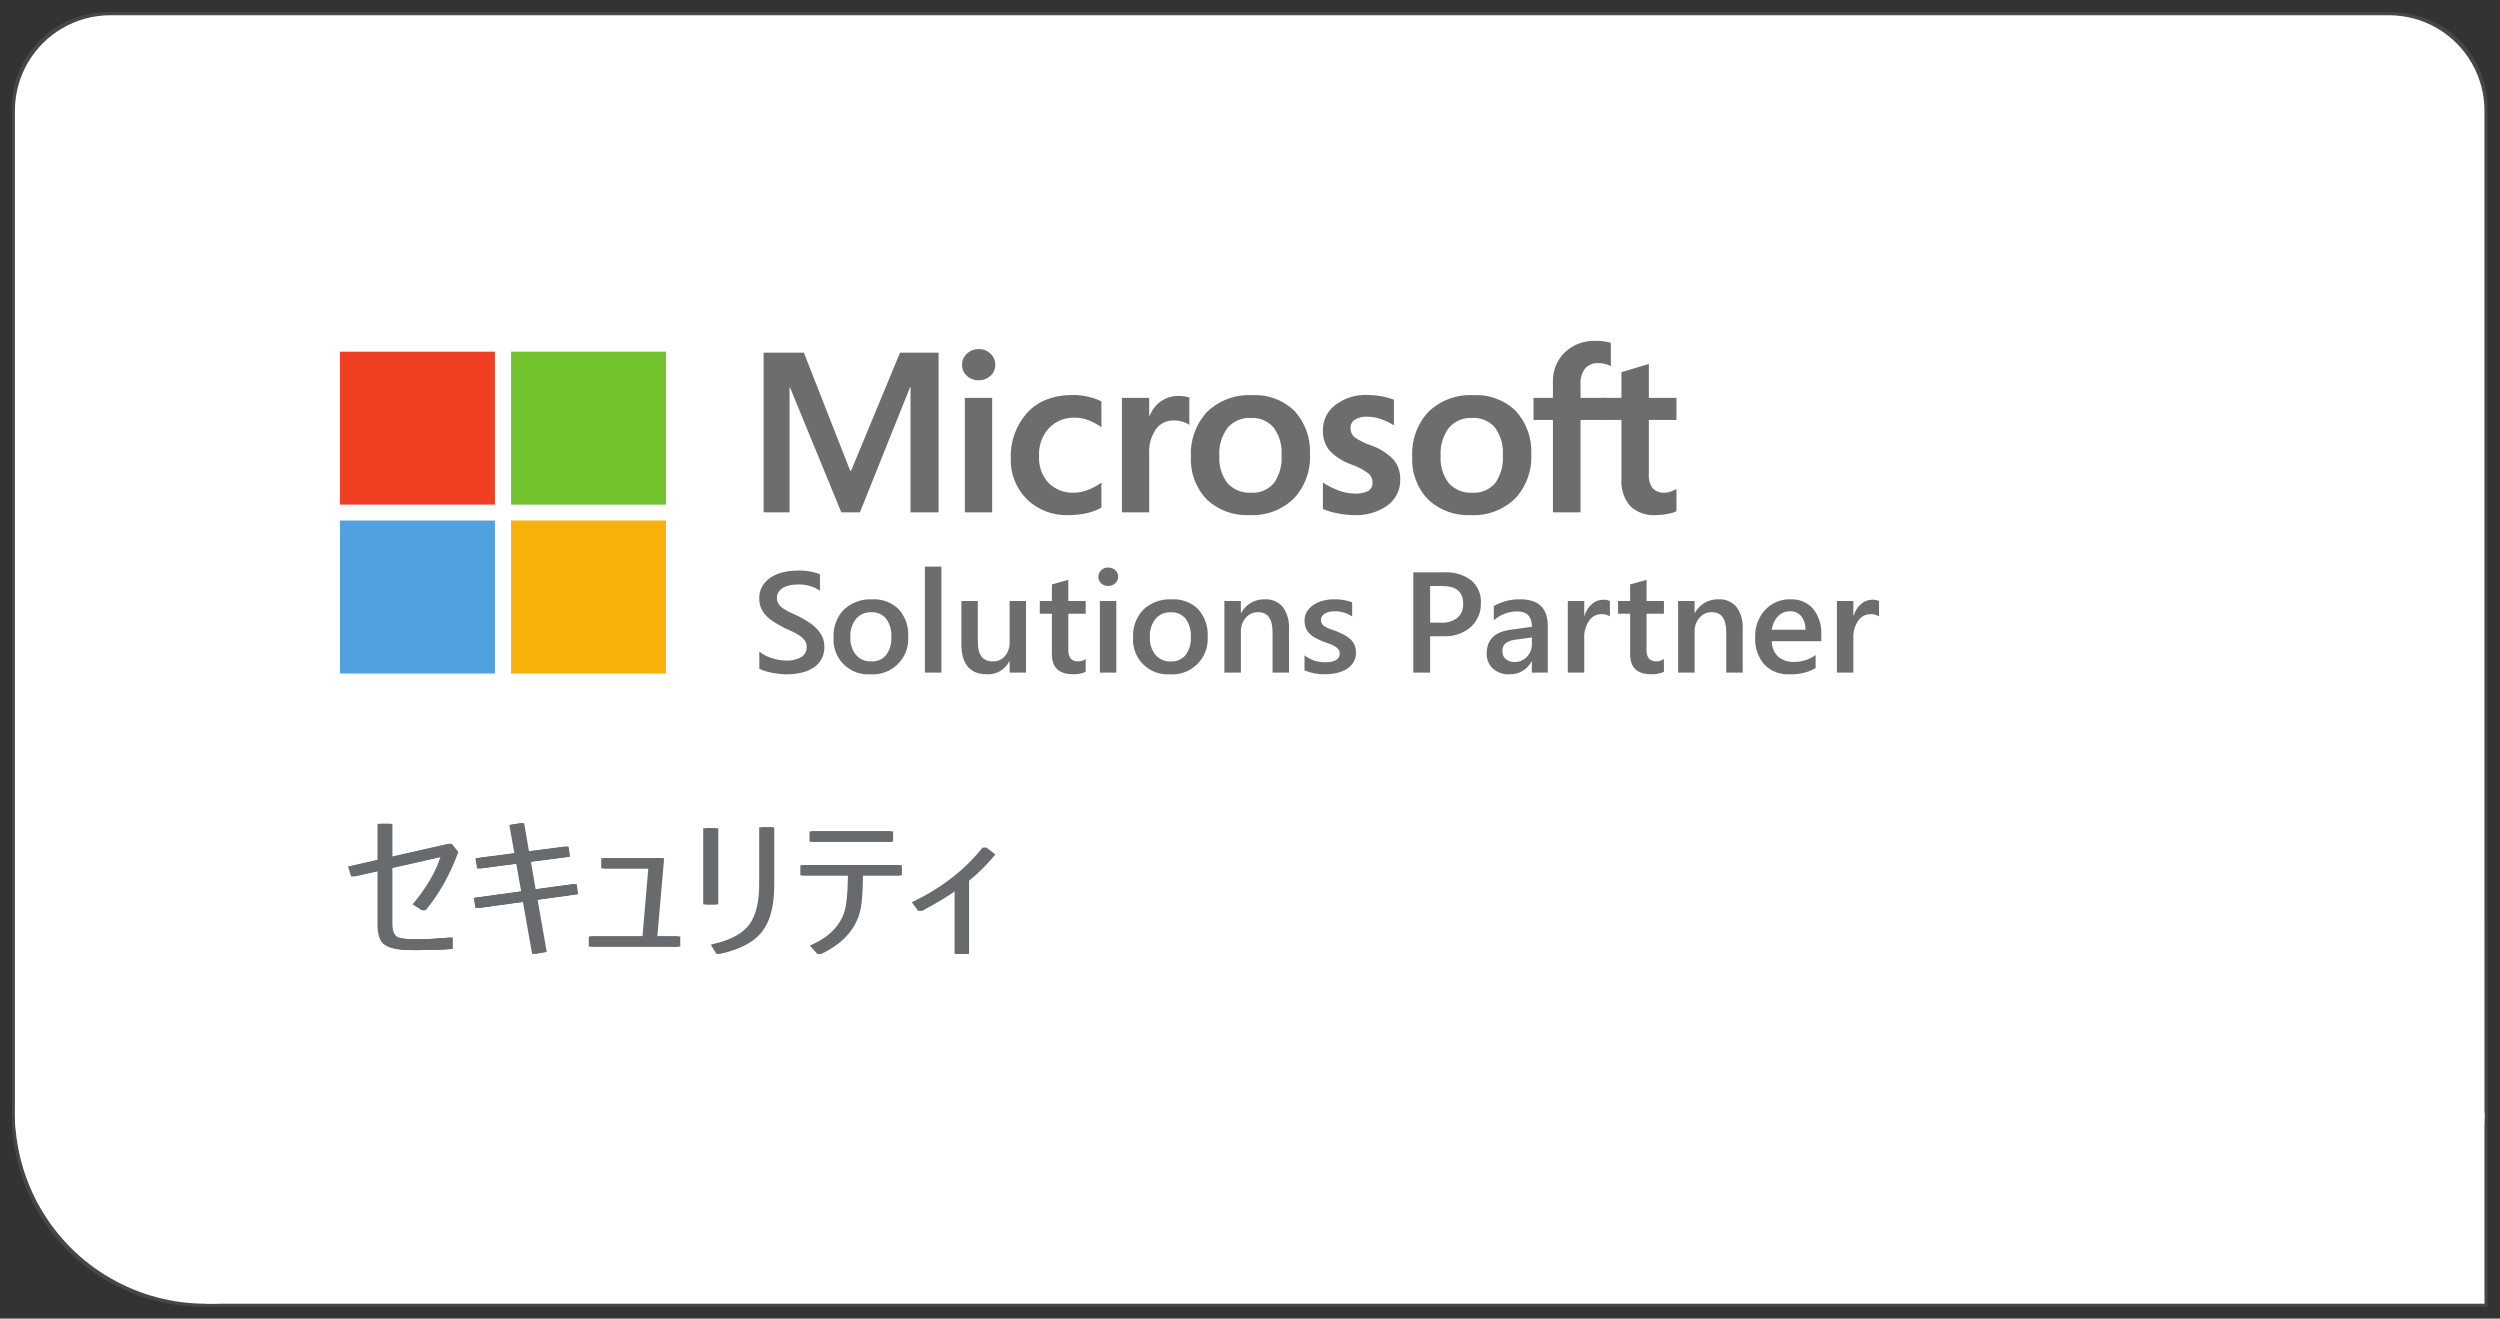 <svg xmlns:dc="http://purl.org/dc/elements/1.1/" xmlns:cc="http://creativecommons.org/ns#" xmlns:rdf="http://www.w3.org/1999/02/22-rdf-syntax-ns#" xmlns:svg="http://www.w3.org/2000/svg" xmlns="http://www.w3.org/2000/svg" viewBox="0 0 558.667 294.667" height="294.667" width="558.667" xml:space="preserve" id="svg2"><rect x="0" y="0" width="558.667" height="294.667" fill="#333333" stroke="none"/><defs id="defs6"><clipPath id="clipPath32" clipPathUnits="userSpaceOnUse"><path id="path30" d="m 570,1080 h 2580 v 559.152 H 570 Z"></path></clipPath></defs><g transform="matrix(1.333,0,0,-1.333,0,294.667)" id="g10"><g transform="scale(0.1)" id="g12"><path id="path14" style="fill:#45484b;fill-opacity:1;fill-rule:nonzero;stroke:none" d="m 4010,180 c 28.09,0 55.68,7.395 80,21.438 24.32,14.042 44.52,34.238 58.56,58.562 14.05,24.324 21.44,51.914 21.44,80 v 1690 c 0,28.09 -7.39,55.68 -21.44,80 -14.04,24.32 -34.24,44.52 -58.56,58.56 -24.32,14.05 -51.91,21.44 -80,21.44 H 180 c -28.086,0 -55.676,-7.39 -80,-21.44 C 75.676,2154.52 55.48,2134.32 41.438,2110 27.395,2085.68 20,2058.09 20,2030 V 340 C 20,311.914 27.395,284.324 41.438,260 55.48,235.676 75.676,215.48 100,201.438 124.324,187.395 151.914,180 180,180"></path><path id="path16" style="fill:#45484b;fill-opacity:1;fill-rule:nonzero;stroke:none" d="M 340,20 H 4170 V 660 H 340 Z"></path><path id="path18" style="fill:#45484b;fill-opacity:1;fill-rule:nonzero;stroke:none" d="m 660,340 c 0,56.172 -14.785,111.355 -42.871,160 C 589.043,548.645 548.645,589.043 500,617.129 451.355,645.215 396.172,660 340,660 283.828,660 228.645,645.215 180,617.129 131.355,589.043 90.957,548.645 62.871,500 34.785,451.355 20,396.172 20,340 20,283.828 34.785,228.645 62.871,180 90.957,131.355 131.355,90.957 180,62.871 228.645,34.785 283.828,20 340,20 396.172,20 451.355,34.785 500,62.871 548.645,90.957 589.043,131.355 617.129,180 645.215,228.645 660,283.828 660,340"></path><path id="path20" style="fill:#ffffff;fill-opacity:1;fill-rule:nonzero;stroke:none" d="m 4005,180 c 28.09,0 55.68,7.395 80,21.438 24.32,14.042 44.52,34.238 58.56,58.562 14.05,24.324 21.44,51.914 21.44,80 v 1685 c 0,28.09 -7.39,55.68 -21.44,80 -14.04,24.32 -34.24,44.52 -58.56,58.56 -24.32,14.05 -51.91,21.44 -80,21.44 H 185 c -28.086,0 -55.676,-7.39 -80,-21.44 C 80.676,2149.52 60.48,2129.32 46.438,2105 32.395,2080.68 25,2053.09 25,2025 V 340 C 25,311.914 32.395,284.324 46.438,260 60.48,235.676 80.676,215.48 105,201.438 129.324,187.395 156.914,180 185,180"></path><path id="path22" style="fill:#ffffff;fill-opacity:1;fill-rule:nonzero;stroke:none" d="M 345,25 H 4165 V 345 H 345 Z"></path><path id="path24" style="fill:#ffffff;fill-opacity:1;fill-rule:nonzero;stroke:none" d="m 665,345 c 0,56.172 -14.785,111.355 -42.871,160 C 594.043,553.645 553.645,594.043 505,622.129 456.355,650.215 401.172,665 345,665 288.828,665 233.645,650.215 185,622.129 136.355,594.043 95.957,553.645 67.871,505 39.785,456.355 25,401.172 25,345 25,288.828 39.785,233.645 67.871,185 95.957,136.355 136.355,95.957 185,67.871 233.645,39.785 288.828,25 345,25 401.172,25 456.355,39.785 505,67.871 553.645,95.957 594.043,136.355 622.129,185 650.215,233.645 665,288.828 665,345"></path><g id="g26"><g clip-path="url(#clipPath32)" id="g28"><path id="path34" style="fill:#6c6d6f;fill-opacity:1;fill-rule:nonzero;stroke:none" d="m 1573.5,1619.32 v -267.61 h -47.06 v 209.76 h -0.75 l -84.1,-209.76 h -31.19 l -86.18,209.76 h -0.57 v -209.76 h -43.5 v 267.61 h 67.47 l 77.86,-198.37 h 1.14 l 82.21,198.37 h 64.67"></path><path id="path36" style="fill:#6c6d6f;fill-opacity:1;fill-rule:nonzero;stroke:none" d="m 1663.27,1351.72 h -45.74 v 191.83 h 45.74 v -191.83 m -50.45,247.26 c -0.14,7.16 2.87,14.02 8.22,18.76 5.29,4.97 12.31,7.68 19.56,7.56 7.44,0.24 14.65,-2.56 20,-7.74 5.14,-4.79 8.02,-11.54 7.94,-18.57 0.13,-7.04 -2.85,-13.8 -8.13,-18.47 -5.4,-4.97 -12.52,-7.64 -19.85,-7.46 -7.32,-0.18 -14.42,2.53 -19.75,7.55 -5.19,4.69 -8.1,11.39 -8,18.38"></path><path id="path38" style="fill:#6c6d6f;fill-opacity:1;fill-rule:nonzero;stroke:none" d="m 1801.24,1384.56 c 7.72,0.19 15.34,1.76 22.49,4.66 8.08,3.06 15.72,7.2 22.68,12.32 v -42 c -7.79,-4.3 -16.17,-7.44 -24.86,-9.34 -10.02,-2.2 -20.26,-3.26 -30.52,-3.18 -25.94,-1.03 -51.16,8.65 -69.73,26.78 -18.01,18.12 -27.72,42.87 -26.84,68.4 -1.05,27.99 8.77,55.31 27.4,76.23 18.27,20 44.16,30 77.67,30 8.77,-0.02 17.5,-1.12 26,-3.27 7.26,-1.62 14.28,-4.16 20.89,-7.55 v -43.3 c -6.66,4.89 -13.94,8.87 -21.64,11.85 -7.21,2.77 -14.87,4.2 -22.59,4.2 -16.36,0.67 -32.23,-5.64 -43.66,-17.36 -11.54,-12.78 -17.53,-29.63 -16.63,-46.84 -1,-16.65 4.77,-33 16,-45.35 11.58,-11.19 27.3,-17.07 43.38,-16.22"></path><path id="path40" style="fill:#6c6d6f;fill-opacity:1;fill-rule:nonzero;stroke:none" d="m 1976.63,1546.72 c 3.29,0.03 6.58,-0.22 9.83,-0.75 2.51,-0.39 4.97,-1.01 7.37,-1.86 v -45.73 c -3.24,2.16 -6.77,3.82 -10.49,4.96 -5.41,1.67 -11.06,2.46 -16.72,2.34 -11.15,0.03 -21.67,-5.15 -28.44,-14 -8.72,-12.61 -12.83,-27.82 -11.63,-43.09 v -96.86 h -45.74 v 191.85 h 45.74 v -30.22 h 0.75 c 3.72,9.87 10.3,18.42 18.9,24.53 8.96,6.07 19.61,9.18 30.43,8.87"></path><path id="path42" style="fill:#6c6d6f;fill-opacity:1;fill-rule:nonzero;stroke:none" d="m 2044.12,1446.32 c -1.13,-16.47 3.78,-32.78 13.8,-45.91 10.11,-10.96 24.62,-16.79 39.5,-15.86 14.45,-0.94 28.51,4.93 38,15.86 9.62,13.7 14.21,30.31 13,47 1.22,16.7 -3.58,33.28 -13.52,46.75 -9.56,10.76 -23.52,16.57 -37.89,15.77 -14.85,0.81 -29.24,-5.28 -39,-16.5 -10.07,-13.57 -14.99,-30.27 -13.89,-47.13 m -47.64,-1.46 c -1.46,27.77 8.35,54.96 27.22,75.39 20.25,19.36 47.63,29.43 75.6,27.81 26.44,1.51 52.28,-8.22 71.16,-26.79 17.78,-19.76 26.99,-45.77 25.61,-72.32 1.38,-27.42 -8.45,-54.23 -27.22,-74.27 -19.81,-19.07 -46.63,-29.07 -74.09,-27.62 -26.48,-1.36 -52.37,8.1 -71.72,26.23 -18.36,19.16 -27.97,45.06 -26.55,71.57"></path><path id="path44" style="fill:#6c6d6f;fill-opacity:1;fill-rule:nonzero;stroke:none" d="m 2264.08,1493.16 c -0.3,-5.75 1.99,-11.33 6.24,-15.21 8.47,-5.94 17.77,-10.63 27.59,-13.9 14.63,-4.83 27.84,-13.19 38.46,-24.35 7.46,-9.25 11.38,-20.86 11.06,-32.75 0.48,-17.06 -7.39,-33.29 -21.07,-43.49 -16.61,-11.73 -36.69,-17.51 -57,-16.42 -8.99,0.1 -17.94,1.07 -26.74,2.89 -8.52,1.56 -16.86,4.03 -24.85,7.37 v 44.42 c 8.3,-5.71 17.32,-10.29 26.83,-13.61 8.35,-3.12 17.17,-4.81 26.08,-5 7.86,-0.52 15.73,0.96 22.87,4.28 4.99,3 7.85,8.57 7.37,14.38 0.03,6.16 -2.8,11.98 -7.66,15.77 -8.91,6.3 -18.67,11.3 -29,14.84 -13.7,4.81 -26.02,12.88 -35.91,23.5 -7.32,9.49 -11.06,21.25 -10.58,33.23 -0.28,16.73 7.49,32.59 20.88,42.64 15.57,11.67 34.71,17.57 54.15,16.7 7.67,-0.08 15.33,-0.82 22.87,-2.23 7.24,-1.16 14.33,-3.1 21.16,-5.79 v -42.96 c -6.62,4.26 -13.72,7.71 -21.16,10.26 -7.69,2.8 -15.81,4.25 -24,4.29 -7.12,0.43 -14.2,-1.31 -20.31,-5 -4.67,-3.01 -7.43,-8.25 -7.28,-13.81"></path><path id="path46" style="fill:#6c6d6f;fill-opacity:1;fill-rule:nonzero;stroke:none" d="m 2415.11,1446.32 c -1.13,-16.47 3.78,-32.78 13.8,-45.91 10.11,-10.96 24.62,-16.79 39.5,-15.86 14.45,-0.94 28.51,4.93 38,15.86 9.62,13.7 14.21,30.31 13,47 1.22,16.7 -3.58,33.28 -13.52,46.75 -9.56,10.76 -23.52,16.57 -37.89,15.77 -14.85,0.81 -29.24,-5.28 -39,-16.5 -10.07,-13.57 -14.99,-30.27 -13.89,-47.13 m -47.64,-1.46 c -1.47,27.77 8.34,54.96 27.21,75.39 20.25,19.36 47.63,29.43 75.6,27.81 26.44,1.51 52.28,-8.22 71.16,-26.79 17.78,-19.76 26.99,-45.77 25.61,-72.32 1.38,-27.42 -8.44,-54.23 -27.21,-74.27 -19.81,-19.07 -46.63,-29.07 -74.09,-27.62 -26.48,-1.36 -52.37,8.1 -71.72,26.23 -18.36,19.16 -27.97,45.06 -26.55,71.57"></path><path id="path48" style="fill:#6c6d6f;fill-opacity:1;fill-rule:nonzero;stroke:none" d="m 2674.39,1639.11 c 4.92,0.03 9.84,-0.25 14.73,-0.84 3.85,-0.47 7.65,-1.31 11.34,-2.53 v -39 c -2.54,1.3 -5.2,2.36 -7.93,3.18 -4.21,1.3 -8.6,1.93 -13,1.87 -8.33,0.51 -16.44,-2.75 -22.11,-8.87 -5.68,-7.51 -8.43,-16.83 -7.75,-26.22 v -23.15 h 43.28 v -36.94 h -43.28 v -154.9 h -46.35 v 154.9 h -32.5 v 36.94 h 32.5 v 26.69 c -0.63,18.59 6.61,36.58 19.94,49.55 13.75,13.06 32.18,20.02 51.13,19.32"></path><path id="path50" style="fill:#6c6d6f;fill-opacity:1;fill-rule:nonzero;stroke:none" d="m 2791.18,1384.55 c 3.26,0.12 6.49,0.75 9.55,1.88 3.41,1.09 6.68,2.6 9.73,4.47 v -37.33 c -4.59,-2.16 -9.46,-3.66 -14.46,-4.48 -6.56,-1.35 -13.24,-2.03 -19.94,-2.05 -15.95,-1.22 -31.68,4.3 -43.37,15.21 -10.56,12.83 -15.75,29.25 -14.46,45.82 v 98.54 h -31.94 v 37 h 31.94 v 43.05 l 45.92,13.81 v -56.92 h 46.3 v -37 h -46.3 v -89.74 c -0.85,-8.84 1.46,-17.7 6.52,-25 5.46,-5.28 12.94,-7.93 20.51,-7.27"></path><path id="path52" style="fill:#6c6d6f;fill-opacity:1;fill-rule:nonzero;stroke:none" d="m 1272.95,1089.64 v 28.74 c 2.83,-2.5 5.96,-4.62 9.32,-6.34 3.68,-1.9 7.51,-3.49 11.46,-4.75 3.97,-1.27 8.01,-2.27 12.11,-3 3.68,-0.66 7.42,-1.02 11.16,-1.05 9.23,-0.63 18.44,1.4 26.54,5.87 5.72,3.71 9.04,10.18 8.73,16.99 0.09,3.68 -0.93,7.29 -2.91,10.38 -2.18,3.16 -4.95,5.88 -8.14,8 -3.9,2.67 -8.01,5.01 -12.29,7 -4.71,2.23 -9.76,4.56 -15.14,7 -5.78,3.06 -11.17,6.15 -16.16,9.26 -4.74,2.92 -9.1,6.4 -13,10.37 -3.64,3.73 -6.58,8.08 -8.67,12.84 -2.21,5.32 -3.28,11.03 -3.15,16.77 -0.18,7.24 1.7,14.37 5.41,20.58 3.6,5.83 8.48,10.75 14.25,14.42 6.19,3.92 13,6.77 20.13,8.44 7.53,1.84 15.25,2.77 23,2.77 13.26,0.77 26.54,-1.28 38.95,-6 v -27.57 c -11.03,7.28 -24.09,10.89 -37.29,10.32 -4.21,0 -8.4,-0.39 -12.53,-1.16 -3.9,-0.7 -7.67,-2.01 -11.16,-3.88 -3.15,-1.68 -5.88,-4.05 -8,-6.92 -2.11,-2.97 -3.19,-6.55 -3.09,-10.2 -0.09,-3.39 0.73,-6.75 2.38,-9.73 1.78,-2.95 4.14,-5.5 6.94,-7.5 3.51,-2.54 7.25,-4.76 11.16,-6.63 4.39,-2.14 9.48,-4.48 15.26,-7 5.94,-3.05 11.54,-6.26 16.81,-9.62 5.03,-3.18 9.69,-6.91 13.89,-11.14 3.91,-3.94 7.12,-8.52 9.5,-13.54 2.4,-5.31 3.6,-11.1 3.5,-16.93 0.67,-14.61 -6.75,-28.39 -19.3,-35.89 -6.27,-3.83 -13.17,-6.53 -20.37,-8 -8.01,-1.67 -16.17,-2.49 -24.35,-2.45 -2.85,0 -6.35,0.21 -10.51,0.63 -4.16,0.43 -8.42,1.06 -12.77,1.89 -4.17,0.77 -8.29,1.78 -12.35,3 -3.29,0.91 -6.44,2.26 -9.38,4"></path><path id="path54" style="fill:#6c6d6f;fill-opacity:1;fill-rule:nonzero;stroke:none" d="m 1460.51,1184.14 c -9.78,0.44 -19.2,-3.68 -25.53,-11.14 -6.7,-8.79 -10.03,-19.69 -9.38,-30.73 -0.61,-10.73 2.77,-21.32 9.5,-29.72 6.4,-7.26 15.74,-11.24 25.42,-10.84 9.55,-0.57 18.8,3.39 25,10.67 6.34,8.81 9.43,19.55 8.73,30.37 0.7,10.91 -2.39,21.72 -8.73,30.61 -6.16,7.35 -15.43,11.35 -25,10.79 m -1.35,-104.01 c -31.88,-2.21 -59.52,21.84 -61.73,53.72 -0.18,2.57 -0.19,5.15 -0.02,7.73 -1.02,17.5 5.33,34.64 17.52,47.25 12.82,11.77 29.82,17.89 47.2,17 16.48,0.98 32.61,-5.02 44.44,-16.53 11.18,-12.56 16.9,-29.06 15.91,-45.85 2.3,-32.67 -22.33,-61.02 -55.01,-63.32 -2.76,-0.19 -5.52,-0.19 -8.28,0"></path><path id="path56" style="fill:#6c6d6f;fill-opacity:1;fill-rule:nonzero;stroke:none" d="m 1550.49,1082.96 h 27.672 v 177.77 H 1550.49 Z"></path><path id="path58" style="fill:#6c6d6f;fill-opacity:1;fill-rule:nonzero;stroke:none" d="m 1720.07,1082.96 h -27.55 v 19 h -0.47 c -7.05,-13.98 -21.65,-22.52 -37.29,-21.81 -28.74,0 -43.11,17.05 -43.11,51.14 v 71.75 h 27.55 v -68.95 c 0,-21.57 8.43,-32.37 25.29,-32.37 7.71,-0.19 15.09,3.08 20.13,8.91 5.47,6.52 8.29,14.85 7.9,23.34 v 69.07 h 27.55 v -120.08"></path><path id="path60" style="fill:#6c6d6f;fill-opacity:1;fill-rule:nonzero;stroke:none" d="m 1820.07,1084.25 c -6.69,-2.92 -13.96,-4.29 -21.26,-4 -23.59,0 -35.39,11.18 -35.39,33.54 v 67.91 h -20.3 v 21.34 h 20.31 v 27.8 l 27.55,7.73 v -35.53 h 29.09 v -21.34 h -29.09 v -60 c -0.49,-5.38 0.9,-10.76 3.92,-15.24 3.47,-3.37 8.25,-5.05 13.07,-4.57 4.38,-0.09 8.65,1.32 12.11,4 l -0.01,-21.64"></path><path id="path62" style="fill:#6c6d6f;fill-opacity:1;fill-rule:nonzero;stroke:none" d="m 1871.41,1082.96 h -27.55 v 120.08 h 27.55 v -120.08 m -13.69,145.28 c -4.27,-0.09 -8.42,1.47 -11.58,4.35 -3.15,2.77 -4.92,6.8 -4.81,11 -0.1,4.23 1.66,8.3 4.81,11.13 3.13,2.94 7.29,4.54 11.58,4.46 4.38,0.1 8.64,-1.5 11.87,-4.46 3.18,-2.81 4.96,-6.89 4.87,-11.13 0.03,-4.16 -1.75,-8.12 -4.87,-10.86 -3.21,-3 -7.48,-4.61 -11.87,-4.51"></path><path id="path64" style="fill:#6c6d6f;fill-opacity:1;fill-rule:nonzero;stroke:none" d="m 1962.58,1184.14 c -9.77,0.44 -19.2,-3.68 -25.53,-11.14 -6.7,-8.79 -10.03,-19.69 -9.38,-30.73 -0.61,-10.73 2.77,-21.32 9.5,-29.72 6.4,-7.26 15.75,-11.24 25.42,-10.84 9.55,-0.57 18.81,3.39 25,10.67 6.34,8.81 9.43,19.55 8.73,30.37 0.7,10.91 -2.39,21.72 -8.73,30.61 -6.16,7.35 -15.43,11.35 -25,10.79 m -1.33,-104.01 c -31.88,-2.21 -59.52,21.84 -61.73,53.72 -0.18,2.57 -0.19,5.15 -0.02,7.73 -1.02,17.5 5.33,34.64 17.52,47.25 12.82,11.77 29.82,17.89 47.2,17 16.47,0.98 32.59,-5.02 44.42,-16.53 11.18,-12.56 16.9,-29.06 15.91,-45.85 2.29,-32.67 -22.34,-61.02 -55.01,-63.32 -2.76,-0.19 -5.52,-0.19 -8.28,0"></path><path id="path66" style="fill:#6c6d6f;fill-opacity:1;fill-rule:nonzero;stroke:none" d="m 2160.89,1082.96 h -27.55 v 67.67 c 0,22.43 -8.04,33.64 -24.11,33.64 -7.98,0.19 -15.61,-3.23 -20.78,-9.32 -5.58,-6.53 -8.51,-14.92 -8.2,-23.5 v -68.49 h -27.67 v 120.08 h 27.63 v -19.93 h 0.47 c 7.8,14.41 23.05,23.21 39.43,22.75 11.53,0.72 22.73,-3.98 30.28,-12.73 7.64,-10.67 11.33,-23.66 10.45,-36.75 l 0.05,-73.42"></path><path id="path68" style="fill:#6c6d6f;fill-opacity:1;fill-rule:nonzero;stroke:none" d="m 2186.9,1086.71 v 25.22 c 9.75,-7.56 21.74,-11.65 34.08,-11.62 16.63,0 24.94,4.85 24.94,14.55 0.08,2.5 -0.67,4.96 -2.14,7 -1.58,2.05 -3.53,3.78 -5.76,5.09 -2.7,1.63 -5.57,2.97 -8.55,4 -3.29,1.18 -6.95,2.52 -11,4 -4.62,1.79 -9.12,3.87 -13.47,6.23 -3.7,1.94 -7.07,4.45 -10,7.43 -2.62,2.71 -4.66,5.93 -6,9.44 -1.41,3.95 -2.09,8.12 -2,12.31 -0.11,5.4 1.33,10.71 4.15,15.3 2.85,4.5 6.66,8.3 11.16,11.14 4.9,3.11 10.28,5.41 15.91,6.81 6.02,1.53 12.2,2.3 18.41,2.28 10.27,0.18 20.49,-1.51 30.16,-5 v -23.8 c -8.7,5.82 -18.98,8.85 -29.45,8.68 -3.18,0.03 -6.35,-0.32 -9.44,-1.06 -2.54,-0.59 -4.96,-1.58 -7.19,-2.94 -1.86,-1.13 -3.45,-2.67 -4.63,-4.5 -1.11,-1.74 -1.69,-3.75 -1.67,-5.81 -0.07,-2.3 0.51,-4.58 1.67,-6.57 1.25,-1.94 2.93,-3.57 4.92,-4.75 2.48,-1.51 5.11,-2.77 7.84,-3.75 3.05,-1.13 6.55,-2.36 10.51,-3.69 4.79,-1.91 9.49,-4.06 14.07,-6.45 3.87,-1.98 7.44,-4.48 10.63,-7.44 2.88,-2.71 5.19,-5.98 6.77,-9.61 1.68,-4.12 2.48,-8.55 2.37,-13 0.13,-5.61 -1.35,-11.15 -4.27,-15.95 -2.89,-4.57 -6.79,-8.42 -11.4,-11.26 -5.08,-3.1 -10.64,-5.34 -16.45,-6.61 -6.45,-1.48 -13.04,-2.21 -19.65,-2.18 -11.86,-0.28 -23.64,1.96 -34.56,6.57"></path><path id="path70" style="fill:#6c6d6f;fill-opacity:1;fill-rule:nonzero;stroke:none" d="m 2397.45,1228.13 v -61.43 h 18.29 c 9.93,-0.7 19.77,2.26 27.67,8.32 6.52,5.99 10.01,14.61 9.5,23.45 0,19.78 -11.64,29.66 -34.91,29.66 h -20.55 m 0,-84.18 v -61 h -28.15 v 168.16 h 51.66 c 16.28,1.03 32.4,-3.75 45.49,-13.48 10.99,-9.47 16.95,-23.51 16.15,-38 0.49,-15.18 -5.67,-29.83 -16.87,-40.11 -12.62,-10.89 -28.96,-16.47 -45.6,-15.59 l -22.68,0.02"></path><path id="path72" style="fill:#6c6d6f;fill-opacity:1;fill-rule:nonzero;stroke:none" d="m 2568.11,1141.96 -25.53,-3.51 c -6.32,-0.49 -12.44,-2.44 -17.88,-5.7 -4.34,-3.53 -6.6,-9.03 -6,-14.6 -0.13,-4.78 1.89,-9.36 5.52,-12.49 4.15,-3.4 9.43,-5.13 14.79,-4.86 7.88,-0.21 15.47,2.97 20.84,8.74 5.55,5.96 8.52,13.87 8.25,22 l 0.01,10.42 m 26.6,-59 h -26.72 v 18.76 h -0.47 c -7.16,-13.67 -21.5,-22.04 -36.93,-21.58 -10.26,-0.59 -20.34,2.86 -28.08,9.63 -6.86,6.63 -10.56,15.89 -10.15,25.43 0,22.67 13.22,35.88 39.67,39.64 l 36.1,5 c 0,17.11 -8.23,25.68 -24.7,25.68 -14.43,0.02 -28.37,-5.24 -39.19,-14.79 v 23.86 c 13.52,7.69 28.87,11.58 44.42,11.27 30.72,0 46.08,-14.93 46.08,-44.8 l -0.03,-78.1"></path><path id="path74" style="fill:#6c6d6f;fill-opacity:1;fill-rule:nonzero;stroke:none" d="m 2698.85,1177.11 c -4.23,2.85 -9.28,4.21 -14.37,3.87 -8.2,-0.02 -15.85,-4.1 -20.43,-10.91 -5.89,-8.73 -8.76,-19.14 -8.19,-29.66 v -57.46 h -27.56 v 120.09 h 27.56 v -24.75 h 0.47 c 2.17,7.64 6.48,14.49 12.41,19.76 5.16,4.58 11.81,7.1 18.7,7.1 3.93,0.23 7.85,-0.54 11.4,-2.22 l 0.01,-25.82"></path><path id="path76" style="fill:#6c6d6f;fill-opacity:1;fill-rule:nonzero;stroke:none" d="m 2789.45,1084.25 c -6.69,-2.92 -13.96,-4.29 -21.26,-4 -23.59,0 -35.39,11.18 -35.39,33.54 v 67.91 h -20.31 v 21.34 h 20.28 v 27.8 l 27.55,7.73 v -35.53 h 29.09 v -21.34 h -29.09 v -60 c -0.49,-5.38 0.9,-10.76 3.92,-15.24 3.47,-3.37 8.25,-5.05 13.07,-4.57 4.38,-0.09 8.65,1.32 12.11,4 l 0.03,-21.64"></path><path id="path78" style="fill:#6c6d6f;fill-opacity:1;fill-rule:nonzero;stroke:none" d="m 2921.51,1082.96 h -27.55 v 67.67 c 0,22.43 -8.04,33.64 -24.11,33.64 -7.98,0.19 -15.61,-3.23 -20.78,-9.32 -5.58,-6.53 -8.51,-14.92 -8.2,-23.5 v -68.49 h -27.66 v 120.08 h 27.64 v -19.93 h 0.47 c 7.8,14.41 23.05,23.21 39.43,22.75 11.53,0.72 22.73,-3.98 30.28,-12.73 7.64,-10.67 11.33,-23.66 10.45,-36.75 l 0.03,-73.42"></path><path id="path80" style="fill:#6c6d6f;fill-opacity:1;fill-rule:nonzero;stroke:none" d="m 3026.62,1154.84 c 0.43,8.18 -2.05,16.27 -7,22.8 -4.74,5.5 -11.75,8.51 -19,8.15 -7.62,0.13 -14.94,-2.98 -20.13,-8.56 -5.72,-6.16 -9.28,-14.02 -10.15,-22.39 h 56.28 m 26.6,-19.23 h -82.89 c -0.29,-9.65 3.48,-18.96 10.39,-25.68 7.61,-6.36 17.36,-9.58 27.26,-9 12.83,-0.06 25.35,3.96 35.75,11.48 v -21.94 c -13.4,-7.45 -28.62,-11.02 -43.94,-10.31 -15.73,-0.86 -31.07,5.1 -42.1,16.36 -10.83,12.78 -16.3,29.27 -15.26,46 -0.68,16.85 5.36,33.28 16.81,45.68 10.75,11.57 25.94,17.99 41.74,17.64 14.6,0.86 28.8,-4.97 38.6,-15.82 9.76,-12.52 14.62,-28.16 13.66,-44 l -0.02,-10.41"></path><path id="path82" style="fill:#6c6d6f;fill-opacity:1;fill-rule:nonzero;stroke:none" d="m 3150,1177.11 c -4.23,2.85 -9.28,4.21 -14.37,3.87 -8.2,-0.02 -15.85,-4.1 -20.43,-10.91 -5.89,-8.73 -8.76,-19.14 -8.19,-29.66 v -57.46 h -27.56 v 120.09 h 27.56 v -24.75 h 0.47 c 2.17,7.64 6.48,14.49 12.41,19.76 5.16,4.58 11.81,7.1 18.7,7.1 3.93,0.23 7.85,-0.54 11.4,-2.22 l 0.01,-25.82"></path><path id="path84" style="fill:#f03f22;fill-opacity:1;fill-rule:nonzero;stroke:none" d="m 570,1364.59 h 259.699 v 256.441 H 570 Z"></path><path id="path86" style="fill:#71c22d;fill-opacity:1;fill-rule:nonzero;stroke:none" d="m 856.73,1364.59 h 259.699 v 256.441 H 856.73 Z"></path><path id="path88" style="fill:#50a1de;fill-opacity:1;fill-rule:nonzero;stroke:none" d="m 570,1081.47 h 259.699 v 256.441 H 570 Z"></path><path id="path90" style="fill:#f9b10c;fill-opacity:1;fill-rule:nonzero;stroke:none" d="m 856.73,1081.47 h 259.699 v 256.441 H 856.73 Z"></path></g></g><path id="path92" style="fill:#686b6d;fill-opacity:1;fill-rule:nonzero;stroke:none" d="m 632.844,769.141 v 60.3 h 19.801 v -55.859 l 99.531,22.598 10.918,-13.965 c -13.879,-38.086 -32.246,-70.797 -55.098,-98.137 l -16.375,10.41 c 23.192,27.594 38.891,54.379 47.098,80.364 l -86.074,-19.426 v -93.692 c 0,-11.679 3.007,-19.043 9.015,-22.089 5.164,-2.54 15.828,-3.809 31.992,-3.809 19.129,0 39.231,1.016 60.301,3.047 v -19.168 c -18.449,-1.27 -39.902,-1.902 -64.363,-1.902 -24.035,0 -39.82,3.636 -47.356,10.914 -6.261,5.925 -9.394,16.757 -9.394,32.5 v 89.757 l -44.176,-9.902 -5.207,16.883 49.387,11.172"></path><path id="path94" style="fill:#686b6d;fill-opacity:1;fill-rule:nonzero;stroke:none" d="m 876.48,699.188 -79.472,-10.918 -2.922,17.14 79.602,10.918 -8.379,46.844 -65.508,-8.633 -2.793,17.266 65.254,8.508 -8.379,47.351 19.551,3.176 8.25,-47.863 66.269,8.507 2.668,-17.14 -65.762,-8.504 7.996,-46.594 68.684,9.395 2.539,-17.137 -68.047,-9.395 15.36,-87.343 -19.297,-3.43 -15.614,87.852"></path><path id="path96" style="fill:#686b6d;fill-opacity:1;fill-rule:nonzero;stroke:none" d="m 1096.74,640.664 h 38.47 V 623.777 H 987.055 v 16.887 h 90.015 l 9.77,114.254 h -78.96 v 16.887 h 100.29 L 1096.74,640.66"></path><path id="path98" style="fill:#686b6d;fill-opacity:1;fill-rule:nonzero;stroke:none" d="M 1198.94,821.953 V 694.492 h -20.06 v 127.461 h 20.06 v 0 m -7.36,-195 c 31.31,6.684 52.81,17.899 64.49,33.641 11.09,14.98 16.63,37.664 16.63,68.047 v 94.836 h 20.06 v -97.5 c 0,-37.497 -8.38,-65.086 -25.13,-82.774 -13.89,-14.644 -36.1,-25.265 -66.66,-31.867 l -9.39,15.617"></path><path id="path100" style="fill:#686b6d;fill-opacity:1;fill-rule:nonzero;stroke:none" d="m 1421.57,743.113 h -79.86 v 16.883 h 165.04 v -16.883 h -65.25 c -0.25,-21.16 -1.1,-37.07 -2.54,-47.734 -1.27,-9.649 -3.34,-17.899 -6.22,-24.754 -10.24,-25.223 -30.98,-45.156 -62.21,-59.797 l -12.95,14.602 c 28.36,11.679 47.23,29.156 56.62,52.429 4.41,11.004 6.86,32.754 7.37,65.254 v 0 m -64.5,73.633 h 134.96 v -17.141 h -134.96 v 17.141"></path><path id="path102" style="fill:#686b6d;fill-opacity:1;fill-rule:nonzero;stroke:none" d="m 1600.32,719.5 c -17.27,-12.102 -37.54,-24.246 -60.81,-36.437 l -10.92,14.855 c 49.26,23.613 88.95,54.379 119.08,92.293 l 15.87,-11.934 c -13.71,-16.839 -28.44,-31.566 -44.18,-44.179 V 611.336 h -19.04 V 719.5"></path><path id="path104" style="fill:#686b6d;fill-opacity:1;fill-rule:nonzero;stroke:none" d="m 635.441,769.141 v 60.3 h 19.805 v -55.859 l 99.531,22.598 10.918,-13.965 c -13.879,-38.086 -32.246,-70.797 -55.097,-98.137 l -16.375,10.41 c 23.187,27.594 38.886,54.379 47.097,80.364 l -86.074,-19.426 v -93.692 c 0,-11.679 3.004,-19.043 9.016,-22.089 5.16,-2.54 15.824,-3.809 31.992,-3.809 19.125,0 39.226,1.016 60.301,3.047 v -19.168 c -18.45,-1.27 -39.907,-1.902 -64.364,-1.902 -24.039,0 -39.824,3.636 -47.355,10.914 -6.262,5.925 -9.395,16.757 -9.395,32.5 v 89.757 l -44.179,-9.902 -5.203,16.883 49.382,11.172"></path><path id="path106" style="fill:#686b6d;fill-opacity:1;fill-rule:nonzero;stroke:none" d="m 879.082,699.188 -79.473,-10.918 -2.921,17.14 79.601,10.918 -8.383,46.844 -65.504,-8.633 -2.793,17.266 65.254,8.508 -8.379,47.351 19.551,3.176 8.25,-47.863 66.27,8.507 2.668,-17.14 -65.762,-8.504 7.996,-46.594 68.684,9.395 2.539,-17.137 -68.047,-9.395 15.359,-87.343 -19.297,-3.43 -15.613,87.852"></path><path id="path108" style="fill:#686b6d;fill-opacity:1;fill-rule:nonzero;stroke:none" d="m 1099.34,640.664 h 38.47 V 623.777 H 989.656 v 16.887 h 90.014 l 9.77,114.254 h -78.96 v 16.887 h 100.29 L 1099.34,640.66"></path><path id="path110" style="fill:#686b6d;fill-opacity:1;fill-rule:nonzero;stroke:none" d="M 1201.54,821.953 V 694.492 h -20.06 v 127.461 h 20.06 v 0 m -7.36,-195 c 31.31,6.684 52.81,17.899 64.49,33.641 11.09,14.98 16.63,37.664 16.63,68.047 v 94.836 h 20.06 v -97.5 c 0,-37.497 -8.38,-65.086 -25.14,-82.774 -13.88,-14.644 -36.09,-25.265 -66.65,-31.867 l -9.39,15.617"></path><path id="path112" style="fill:#686b6d;fill-opacity:1;fill-rule:nonzero;stroke:none" d="m 1424.17,743.113 h -79.86 v 16.883 h 165.04 v -16.883 h -65.25 c -0.26,-21.16 -1.1,-37.07 -2.54,-47.734 -1.27,-9.649 -3.35,-17.899 -6.22,-24.754 -10.24,-25.223 -30.98,-45.156 -62.21,-59.797 l -12.95,14.602 c 28.36,11.679 47.23,29.156 56.62,52.429 4.4,11.004 6.86,32.754 7.37,65.254 v 0 m -64.49,73.633 h 134.95 v -17.141 h -134.95 v 17.141"></path><path id="path114" style="fill:#686b6d;fill-opacity:1;fill-rule:nonzero;stroke:none" d="m 1602.92,719.5 c -17.27,-12.102 -37.54,-24.246 -60.81,-36.437 l -10.92,14.855 c 49.26,23.613 88.95,54.379 119.08,92.293 l 15.87,-11.934 c -13.71,-16.839 -28.44,-31.566 -44.18,-44.179 V 611.336 h -19.04 V 719.5"></path><path id="path116" style="fill:#686b6d;fill-opacity:1;fill-rule:nonzero;stroke:none" d="m 638.043,769.141 v 60.3 h 19.805 v -55.859 l 99.531,22.598 10.918,-13.965 c -13.883,-38.086 -32.246,-70.797 -55.098,-98.137 l -16.379,10.41 c 23.192,27.594 38.891,54.379 47.102,80.364 l -86.074,-19.426 v -93.692 c 0,-11.679 3.004,-19.043 9.011,-22.089 5.164,-2.54 15.829,-3.809 31.993,-3.809 19.128,0 39.23,1.016 60.304,3.047 v -19.168 c -18.453,-1.27 -39.906,-1.902 -64.367,-1.902 -24.035,0 -39.82,3.636 -47.351,10.914 -6.266,5.925 -9.395,16.757 -9.395,32.5 v 89.757 l -44.18,-9.902 -5.207,16.883 49.387,11.172"></path><path id="path118" style="fill:#686b6d;fill-opacity:1;fill-rule:nonzero;stroke:none" d="m 881.68,699.188 -79.473,-10.918 -2.918,17.14 79.598,10.918 -8.379,46.844 -65.508,-8.633 -2.793,17.266 65.254,8.508 -8.379,47.351 19.551,3.176 8.254,-47.863 66.269,8.507 2.664,-17.14 -65.761,-8.504 8,-46.594 68.679,9.395 2.539,-17.137 -68.047,-9.395 15.364,-87.343 -19.297,-3.43 -15.617,87.852"></path><path id="path120" style="fill:#686b6d;fill-opacity:1;fill-rule:nonzero;stroke:none" d="m 1101.95,640.664 h 38.46 V 623.777 H 992.258 v 16.887 h 90.012 l 9.77,114.254 h -78.96 v 16.887 h 100.29 L 1101.95,640.66"></path><path id="path122" style="fill:#686b6d;fill-opacity:1;fill-rule:nonzero;stroke:none" d="M 1204.14,821.953 V 694.492 h -20.06 v 127.461 h 20.06 v 0 m -7.36,-195 c 31.31,6.684 52.81,17.899 64.49,33.641 11.09,14.98 16.63,37.664 16.63,68.047 v 94.836 h 20.06 v -97.5 c 0,-37.497 -8.38,-65.086 -25.14,-82.774 -13.87,-14.644 -36.09,-25.265 -66.65,-31.867 l -9.39,15.617"></path><path id="path124" style="fill:#686b6d;fill-opacity:1;fill-rule:nonzero;stroke:none" d="m 1426.77,743.113 h -79.86 v 16.883 h 165.04 v -16.883 h -65.25 c -0.25,-21.16 -1.1,-37.07 -2.54,-47.734 -1.27,-9.649 -3.34,-17.899 -6.22,-24.754 -10.24,-25.223 -30.98,-45.156 -62.21,-59.797 l -12.95,14.602 c 28.36,11.679 47.23,29.156 56.62,52.429 4.4,11.004 6.86,32.754 7.37,65.254 v 0 m -64.5,73.633 h 134.96 v -17.141 h -134.96 v 17.141"></path><path id="path126" style="fill:#686b6d;fill-opacity:1;fill-rule:nonzero;stroke:none" d="m 1605.52,719.5 c -17.27,-12.102 -37.54,-24.246 -60.81,-36.437 l -10.92,14.855 c 49.26,23.613 88.95,54.379 119.08,92.293 l 15.87,-11.934 c -13.71,-16.839 -28.44,-31.566 -44.18,-44.179 V 611.336 h -19.04 V 719.5"></path></g></g></svg>